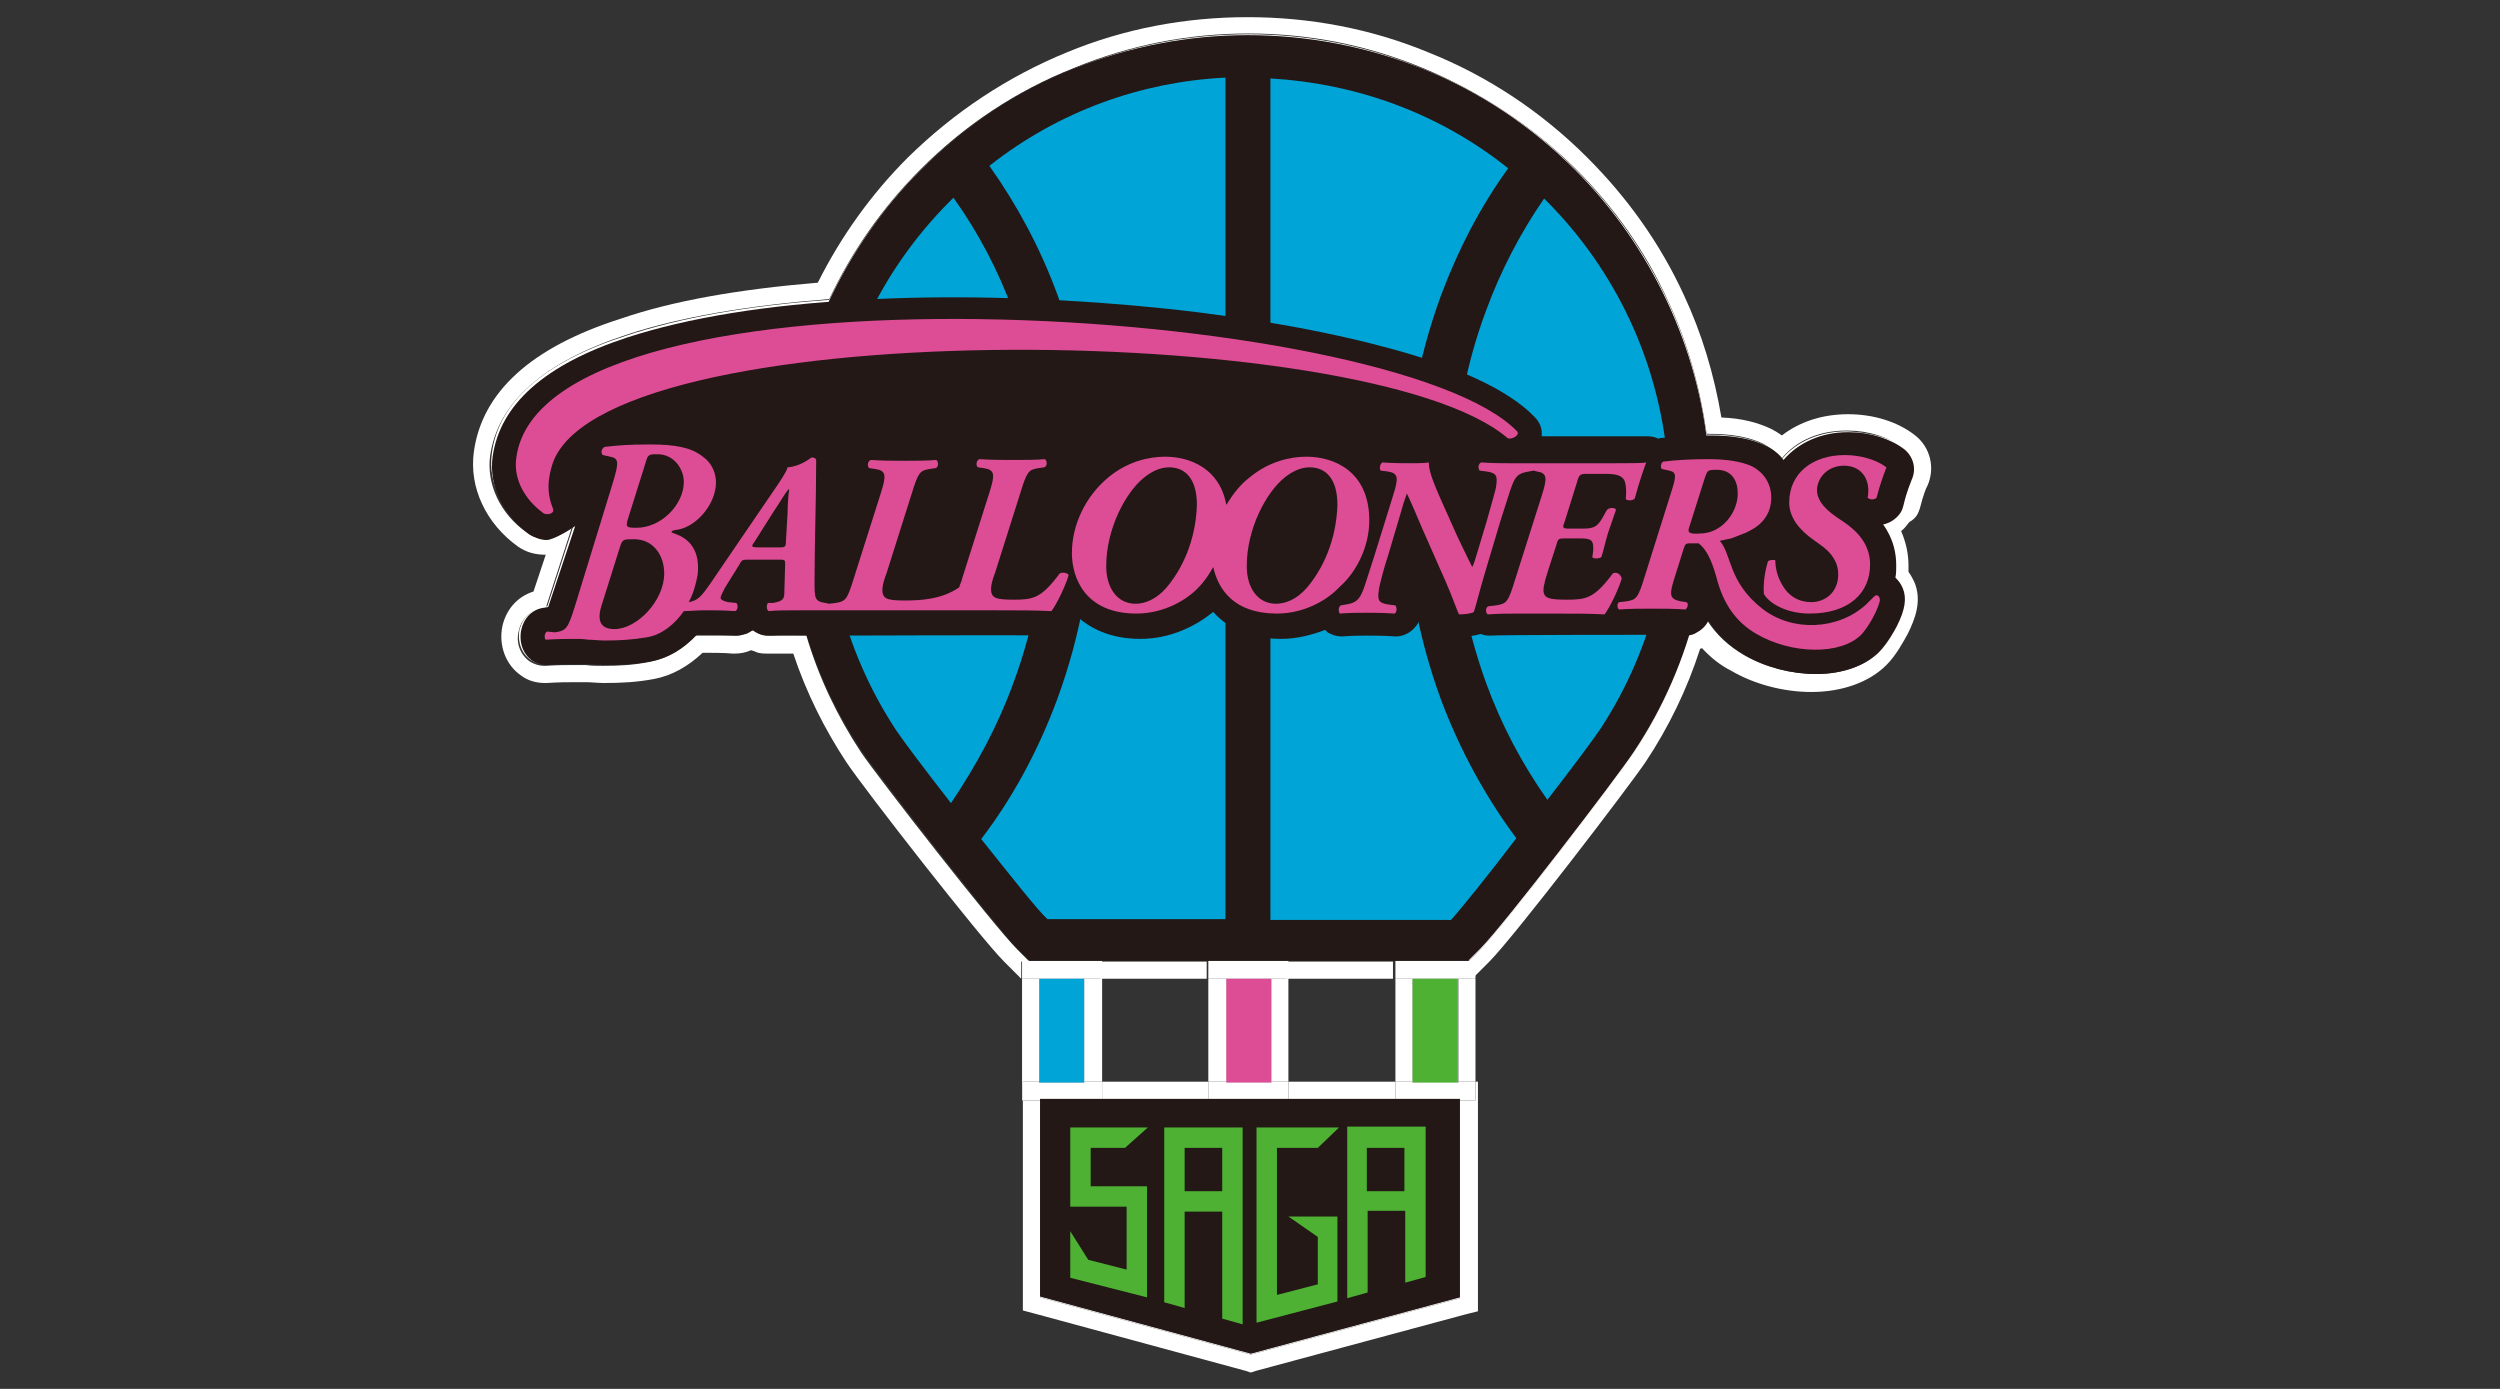 <?xml version="1.0" encoding="utf-8"?>
<!-- Generator: Adobe Illustrator 27.6.1, SVG Export Plug-In . SVG Version: 6.00 Build 0)  -->
<svg version="1.1" id="レイヤー_1" xmlns="http://www.w3.org/2000/svg" xmlns:xlink="http://www.w3.org/1999/xlink" x="0px"
	 y="0px" viewBox="0 0 306 170" style="enable-background:new 0 0 306 170;" xml:space="preserve">
<rect x="0" y="0" width="306" height="170" fill="#333333" stroke="none"/>
<style type="text/css">
	.st0{fill:none;}
	.st1{fill:#FFFFFF;}
	.st2{fill:#231815;}
	.st3{fill:#4EB133;}
	.st4{fill:#00A4D7;}
	.st5{fill:#DD4D95;}
</style>
<g>
	<g>
		<g>
			<path class="st0" d="M86.2,77.7c-0.3,0-0.5,0-0.7,0C85.6,77.7,85.9,77.7,86.2,77.7z"/>
			<polygon class="st0" points="134.9,132.4 147.9,132.4 147.9,119.8 147.9,119.8 134.9,119.8 134.9,119.8 			"/>
			<path class="st0" d="M87.3,77.7c-0.4,0-0.7,0-1,0C86.6,77.7,87,77.7,87.3,77.7z"/>
			<path class="st0" d="M98.7,77.7c-0.7,0-1.5,0-2.1,0C97.2,77.7,98,77.7,98.7,77.7z"/>
			<path class="st0" d="M88.7,77.7c-0.4,0-0.7,0-1.1,0C87.9,77.7,88.3,77.7,88.7,77.7z"/>
			<path class="st0" d="M85.1,77.7c0,0,0.1,0,0.3,0C85.3,77.7,85.2,77.7,85.1,77.7z"/>
			<polygon class="st0" points="157.7,132.4 170.8,132.4 170.8,119.8 170.8,119.8 157.7,119.8 157.7,119.8 			"/>
			<path class="st0" d="M89.8,77.7c-0.3,0-0.6,0-1,0C89.2,77.7,89.5,77.7,89.8,77.7z"/>
			<path class="st0" d="M95.8,77.7c0.1,0,0.1,0,0.2,0C96,77.7,95.9,77.7,95.8,77.7z"/>
			<path class="st0" d="M94.9,77.7C94.9,77.7,94.8,77.7,94.9,77.7C94.8,77.7,94.9,77.7,94.9,77.7z"/>
			<polygon class="st1" points="157.7,134.7 155.6,134.7 150.1,134.7 147.9,134.7 147.9,134.6 134.9,134.6 134.9,134.7 132.7,134.7 
				127.3,134.7 127.3,158.8 153.1,165.8 178.7,158.9 178.7,134.7 178.5,134.7 172.9,134.7 170.8,134.7 170.8,134.6 157.7,134.6 			
				"/>
			<polygon class="st1" points="157.7,132.5 157.7,134.6 170.8,134.6 170.8,132.5 170.8,132.4 157.7,132.4 			"/>
			<polygon class="st1" points="147.9,132.5 147.9,132.4 134.9,132.4 134.9,132.5 134.9,134.6 147.9,134.6 			"/>
			<polygon class="st1" points="180.6,134.7 178.7,134.7 178.7,158.9 153.1,165.8 127.3,158.8 127.3,134.7 127.2,134.7 125.2,134.7 
				125.2,158.8 125.2,160.4 126.7,160.8 152.5,167.8 153.1,168 153.7,167.8 179.3,160.9 180.9,160.5 180.9,158.9 180.9,134.6 
				180.9,132.4 180.6,132.4 180.6,132.5 			"/>
			<rect x="172.9" y="119.8" class="st1" width="5.5" height="12.7"/>
			<rect x="172.9" y="132.4" class="st1" width="5.5" height="0.1"/>
			<polygon class="st1" points="170.8,119.8 170.8,119.8 170.8,132.4 172.9,132.4 172.9,119.8 178.5,119.8 178.5,132.4 178.7,132.4 
				180.6,132.4 180.6,119.8 180.6,119.8 179.8,119.8 			"/>
			<polygon class="st1" points="172.9,134.7 178.5,134.7 178.7,134.7 178.7,134.6 170.8,134.6 170.8,134.7 			"/>
			<polygon class="st1" points="178.5,132.4 178.5,132.5 172.9,132.5 172.9,132.4 170.8,132.4 170.8,132.5 170.8,134.6 178.7,134.6 
				178.7,134.7 180.6,134.7 180.6,132.5 180.6,132.4 178.7,132.4 			"/>
			<polygon class="st1" points="127.2,119.8 127.2,132.4 127.3,132.4 132.7,132.4 132.7,119.8 			"/>
			<polygon class="st1" points="127.2,132.4 127.2,132.5 132.7,132.5 132.7,132.4 127.3,132.4 			"/>
			<polygon class="st1" points="125.2,132.4 127.2,132.4 127.2,119.8 132.7,119.8 132.7,132.4 134.9,132.4 134.9,119.8 134.9,119.8 
				126,119.8 125.1,119.8 125.1,119.7 125.1,119.8 125.1,132.5 125.1,134.7 125.2,134.7 125.2,134.6 			"/>
			<polygon class="st1" points="134.9,134.7 134.9,134.6 127.3,134.6 127.3,134.7 132.7,134.7 			"/>
			<polygon class="st1" points="127.3,134.7 127.3,134.6 134.9,134.6 134.9,132.5 134.9,132.4 132.7,132.4 132.7,132.5 127.2,132.5 
				127.2,132.4 125.2,132.4 125.2,134.6 125.2,134.7 127.2,134.7 			"/>
			<rect x="150.1" y="119.8" class="st1" width="5.5" height="12.7"/>
			<rect x="150.1" y="132.4" class="st1" width="5.5" height="0.1"/>
			<polygon class="st1" points="147.9,132.4 150.1,132.4 150.1,119.8 155.6,119.8 155.6,132.4 157.7,132.4 157.7,119.8 157.7,119.8 
				147.9,119.8 147.9,119.8 			"/>
			<polygon class="st1" points="147.9,134.7 150.1,134.7 155.6,134.7 157.7,134.7 157.7,134.6 147.9,134.6 			"/>
			<polygon class="st1" points="147.9,134.6 157.7,134.6 157.7,132.5 157.7,132.4 155.6,132.4 155.6,132.5 150.1,132.5 150.1,132.4 
				147.9,132.4 147.9,132.5 			"/>
			<path class="st1" d="M226.1,52.8C226.1,52.8,226.1,52.8,226.1,52.8l-0.1,0c-3.3,0-6.2,1.3-7.9,3.4c-0.6-0.8-1.4-1.4-2.3-1.8
				c0,0,0,0,0,0c-1.7-0.8-3.8-1.2-6.7-1.2c-0.1,0-0.1,0-0.2,0c-0.8-5.6-2.3-11.1-4.7-16.2c-2.8-6-6.6-11.5-11.3-16.2
				c-5.4-5.4-11.7-9.6-18.8-12.4c-6.8-2.8-14-4.2-21.3-4.2c-7.4,0-14.5,1.4-21.3,4.2c-7,2.9-13.3,7-18.8,12.4
				c-4.6,4.6-8.4,10-11.2,15.9c-9.9,0.7-18.3,2.2-24.9,4.4C66.6,44.3,61,49.2,60.2,55.5c-0.5,3.6,1.3,7.2,4.5,9.5
				c0.6,0.4,1.4,0.7,2.1,0.7c0.8,0,2.8-1.2,3.5-1.7L67,74.2l-0.6,0.1C65,74.6,64,75.6,63.6,77c-0.3,1.5,0.2,3,1.4,3.8
				c0.5,0.3,1.1,0.5,1.7,0.5c0,0,0.1,0,0.1,0c1.6-0.1,2.5-0.1,3.6-0.1c0.2,0,0.7,0,1.1,0l0.3,0c0.6,0,1.4,0.1,2.1,0.1
				c2.1,0,3.8-0.1,5.8-0.5c2-0.4,3.8-1.5,5.4-3.2c0,0,0.1,0,0.3,0c0,0,0,0,0,0c0,0,0,0,0.1,0c0.2,0,0.4,0,0.7,0c0.1,0,0.1,0,0.2,0
				c0.3,0,0.7,0,1,0c0.1,0,0.1,0,0.2,0c0.4,0,0.7,0,1.1,0c0.1,0,0.1,0,0.2,0c0.4,0,0.7,0,1,0c0,0,0.1,0,0.1,0c0.4,0,0.8-0.1,1.2-0.2
				c0.3-0.1,0.6-0.3,0.9-0.5c0.3,0.3,0.7,0.5,1.2,0.6c0.3,0.1,0.6,0.1,0.9,0.1c0.1,0,0.1,0,0.2,0c0.1,0,0.3,0,0.6,0c0,0,0.1,0,0.1,0
				c0.3,0,0.6,0,0.9,0c0.1,0,0.1,0,0.2,0c0.1,0,0.1,0,0.2,0c0.1,0,0.2,0,0.3,0c0.7,0,1.4,0,2.1,0c1.6,5.1,3.8,9.9,6.7,14.3
				c2.1,3.1,16.2,21.3,19.1,24.1l1.5,1.5h53.8l1.5-1.5c2.9-2.9,16.9-21.2,18.8-24.1c2.9-4.5,5.2-9.3,6.8-14.4
				c0.3-0.1,0.5-0.2,0.8-0.3c0.6-0.3,1.1-0.8,1.4-1.4c1.1,1.7,2.6,3.1,4.5,4.2c2.6,1.5,5.8,2.3,8.8,2.3c3.2,0,6-1,7.7-2.7
				c1-1,1.9-2.6,2.2-3.2c1-2,1.2-3.4,0.7-4.6c-0.2-0.5-0.5-0.9-1-1.3c0.1-0.5,0.1-1,0.1-1.5c0-1.4-0.3-3.2-1.6-5
				c0.9-0.2,1.6-0.7,2.1-1.5c0.2-0.3,0.3-0.6,0.4-1c0.4-1.7,0.9-2.8,1-3.1c0.6-1.3,0.2-2.8-0.9-3.7
				C231.3,53.6,228.8,52.9,226.1,52.8z"/>
			<path class="st1" d="M235,62.2c0.4-1.6,0.8-2.6,0.9-2.7c1-2.2,0.4-4.8-1.6-6.3c-2.1-1.6-5-2.5-8.1-2.5c0,0,0,0,0,0
				c-3.1,0-5.9,0.9-8.1,2.6c-0.4-0.3-0.9-0.6-1.3-0.8c-1.7-0.8-3.6-1.3-6.1-1.4c-0.9-5.3-2.4-10.3-4.6-15
				c-2.9-6.3-6.9-11.9-11.8-16.8c-5.6-5.6-12.2-10-19.5-12.9c-7-2.9-14.5-4.3-22.1-4.3c-7.6,0-15.1,1.4-22.1,4.3
				c-7.3,3-13.8,7.3-19.5,12.9c-4.5,4.5-8.2,9.7-11,15.3c-9.6,0.8-17.7,2.2-24.1,4.4C65,42.5,59,48,58,55.3
				c-0.6,4.4,1.5,8.8,5.4,11.6c1,0.7,2.1,1,3.4,1c0,0,0,0,0,0l-1.5,4.5c-1.9,0.6-3.3,2.1-3.8,4.2c-0.5,2.4,0.4,4.8,2.3,6.1
				c0.8,0.6,1.8,0.9,2.9,0.9h0l0.2,0c1.6-0.1,2.4-0.1,3.5-0.1c0.2,0,0.6,0,1,0l0.3,0c0.7,0,1.5,0.1,2.2,0.1c2.2,0,4.1-0.1,6.2-0.5
				c2.1-0.4,4.1-1.5,5.9-3.2c1,0,2.7,0,3.7,0.1l0,0l0.2,0c0.7,0,1.3-0.1,2-0.4c0,0,0,0,0.1,0c0.2,0.1,0.4,0.1,0.5,0.2
				c0.5,0.2,1,0.2,1.5,0.2c0.1,0,0.2,0,0.3,0c0.2,0,1,0,1.9,0l0.9,0c1.6,4.8,3.8,9.2,6.5,13.3c2.2,3.3,16.3,21.4,19.3,24.4l1.5,1.5
				l0.6,0.6v-2.1h2.1h5.5h2.1v2.1h13v-2.1h2.1h5.5h2.1v2.1h13.1v-2.1h2.1h5.5h2.1v2.1h0l0.6-0.6l1.5-1.5c3-3,17-21.3,19.1-24.4
				c2.8-4.2,5.1-8.9,6.7-13.9c0,0,0,0,0.1,0c0,0,0.1,0,0.1-0.1c1,1.1,2.2,2.1,3.6,2.8c2.9,1.7,6.5,2.6,9.8,2.6
				c3.8,0,7.1-1.2,9.2-3.3c1.2-1.2,2.1-2.9,2.6-3.8c0.9-1.8,1.8-4.1,0.8-6.4c-0.2-0.4-0.4-0.8-0.7-1.2c0-0.3,0-0.5,0-0.8
				c0-1.4-0.3-2.8-0.9-4.2c0.4-0.3,0.7-0.7,1-1.1C234.6,63.4,234.8,62.8,235,62.2z M233.9,58.6c-0.1,0.3-0.6,1.4-1,3.1
				c-0.1,0.3-0.2,0.7-0.4,1c-0.5,0.7-1.2,1.2-2.1,1.5c1.3,1.8,1.6,3.6,1.6,5c0,0.5,0,1-0.1,1.5c0.4,0.3,0.7,0.8,1,1.3
				c0.5,1.2,0.3,2.6-0.7,4.6c-0.3,0.6-1.2,2.2-2.2,3.2c-1.7,1.7-4.5,2.7-7.7,2.7c-3,0-6.2-0.8-8.8-2.3c-1.9-1.1-3.4-2.5-4.5-4.2
				c-0.3,0.6-0.8,1.1-1.4,1.4c-0.2,0.1-0.5,0.2-0.8,0.3c-1.6,5.1-3.8,9.9-6.8,14.4c-1.9,2.9-15.9,21.2-18.8,24.1l-1.5,1.5H126
				l-1.5-1.5c-2.9-2.9-17-21-19.1-24.1c-2.9-4.4-5.2-9.2-6.7-14.3c-0.7,0-1.5,0-2.1,0c-0.2,0-0.3,0-0.5,0c-0.1,0-0.1,0-0.2,0
				c-0.4,0-0.7,0-0.9,0c0,0-0.1,0-0.1,0c-0.3,0-0.5,0-0.6,0c-0.1,0-0.1,0-0.2,0c-0.3,0-0.6,0-0.9-0.1c-0.4-0.1-0.8-0.4-1.2-0.6
				c-0.3,0.2-0.6,0.4-0.9,0.5c-0.4,0.2-0.8,0.2-1.2,0.2c0,0-0.1,0-0.1,0c-0.3,0-0.6,0-1,0c-0.1,0-0.1,0-0.2,0c-0.4,0-0.7,0-1.1,0
				c-0.1,0-0.1,0-0.2,0c-0.4,0-0.7,0-1,0c-0.1,0-0.1,0-0.2,0c-0.3,0-0.5,0-0.7,0c0,0,0,0-0.1,0c-0.1,0-0.2,0-0.3,0
				c-1.5,1.7-3.4,2.8-5.4,3.2c-2,0.4-3.7,0.5-5.8,0.5c-0.7,0-1.5,0-2.1-0.1l-0.3,0c-0.4,0-0.9,0-1.1,0c-1.1,0-2,0-3.6,0.1
				c0,0-0.1,0-0.1,0c-0.6,0-1.2-0.2-1.7-0.5c-1.2-0.8-1.8-2.3-1.4-3.8c0.3-1.4,1.4-2.5,2.7-2.7l0.6-0.1l3.3-10.2
				c-0.7,0.5-2.7,1.7-3.5,1.7c-0.8,0-1.5-0.2-2.1-0.7c-3.3-2.3-5-6-4.5-9.5C61,49.2,66.6,44.3,76.6,41c6.6-2.2,14.9-3.6,24.9-4.4
				c2.8-5.9,6.5-11.2,11.2-15.9c5.4-5.4,11.7-9.6,18.8-12.4c6.8-2.8,14-4.2,21.3-4.2c7.4,0,14.5,1.4,21.3,4.2
				c7,2.9,13.3,7,18.8,12.4c4.7,4.7,8.6,10.2,11.3,16.2c2.4,5.1,3.9,10.6,4.7,16.2c0.1,0,0.1,0,0.2,0c2.9,0,5,0.4,6.7,1.2
				c0,0,0,0,0,0c0.9,0.5,1.7,1.1,2.3,1.8c1.7-2.1,4.5-3.4,7.9-3.4l0.1,0c0,0,0,0,0,0c2.6,0,5.1,0.8,6.8,2.1
				C234.1,55.8,234.5,57.3,233.9,58.6z"/>
			<polygon class="st1" points="178.5,117.6 172.9,117.6 170.8,117.6 170.8,119.8 179.8,119.8 180.6,119.8 180.6,117.6 			"/>
			<polygon class="st1" points="126,119.8 134.9,119.8 134.9,117.6 132.7,117.6 127.2,117.6 125.1,117.6 125.1,119.7 125.1,119.8 
							"/>
			<polygon class="st1" points="157.7,117.6 155.6,117.6 150.1,117.6 147.9,117.6 147.9,119.8 157.7,119.8 			"/>
			<path class="st1" d="M88.8,77.7c-0.1,0-0.1,0-0.2,0C88.7,77.7,88.8,77.7,88.8,77.7z"/>
			<path class="st1" d="M86.3,77.7c-0.1,0-0.1,0-0.2,0C86.2,77.7,86.3,77.7,86.3,77.7z"/>
			<path class="st1" d="M95.8,77.7c-0.4,0-0.7,0-0.9,0C95.1,77.7,95.5,77.7,95.8,77.7z"/>
			<path class="st1" d="M96,77.7c0.2,0,0.3,0,0.5,0c-0.1,0-0.2,0-0.3,0C96.2,77.7,96.1,77.7,96,77.7z"/>
			<path class="st1" d="M85.4,77.7C85.4,77.7,85.4,77.7,85.4,77.7C85.4,77.7,85.4,77.7,85.4,77.7C85.4,77.7,85.4,77.7,85.4,77.7z"/>
			<path class="st1" d="M87.6,77.7c-0.1,0-0.1,0-0.2,0C87.4,77.7,87.5,77.7,87.6,77.7z"/>
			<path class="st1" d="M94.8,77.7c-0.3,0-0.5,0-0.6,0C94.3,77.7,94.5,77.7,94.8,77.7z"/>
		</g>
	</g>
	<g>
		<polygon class="st2" points="127.3,158.7 153.1,165.7 178.7,158.8 178.7,134.5 127.3,134.5 		"/>
		<g>
			<polygon class="st3" points="163.7,148.9 157.7,148.9 161.3,151.4 161.3,157.2 156.3,158.5 156.3,140.5 161.3,140.5 163.9,138 
				153.8,138 153.8,161.9 163.7,159.3 			"/>
			<polygon class="st3" points="137.9,155.4 133.2,154.2 131,150.7 131,156.4 140.4,158.8 140.4,145.2 133.5,145.2 133.5,140.5 
				137.7,140.5 140.5,138 131,138 131,147.7 137.9,147.7 			"/>
			<path class="st3" d="M174.5,156.3l0-18.4h-9.6v21l2.5-0.7v-10h4.6v8.8L174.5,156.3z M167.3,145.8v-5.3h4.6v5.3H167.3z"/>
			<path class="st3" d="M142.5,137.9v21.5l2.5,0.7v-11.8h4.6v13.1l2.5,0.7v-24.1H142.5z M149.6,145.8H145v-5.3h4.6V145.8z"/>
		</g>
		<g>
			<path class="st2" d="M152.7,4.3c-7.3,0-14.5,1.4-21.3,4.1c-7,2.8-13.3,7-18.7,12.4c-4.7,4.7-8.5,10.2-11.3,16.2
				c-2.7,5.8-4.4,12-5,18.4c-0.6,6.3-0.2,12.7,1.4,18.9c1.5,6.3,4.1,12.3,7.7,17.7c2.1,3.1,16.2,21.2,19,24.1l1.5,1.5h53.7l1.5-1.5
				c2.9-2.9,16.9-21.2,18.8-24.1c3.6-5.4,6.2-11.4,7.7-17.7c1.5-6.2,2-12.5,1.4-18.9c-0.6-6.4-2.3-12.6-5-18.4
				c-2.8-6-6.6-11.5-11.3-16.2c-5.4-5.4-11.7-9.6-18.7-12.4C167.3,5.7,160.1,4.3,152.7,4.3L152.7,4.3z"/>
		</g>
		<g>
			<path class="st4" d="M150,9.5c-10.3,0.5-20.4,4.1-28.9,10.8l0,0c3.4,4.8,6.2,10,8.3,15.7c2.9,7.9,4.4,16.2,4.4,24.8
				c0,8.6-1.5,16.9-4.4,24.8c-2.3,6.2-5.4,12-9.3,17.1l0,0c3.6,4.5,6.9,8.7,8.1,9.8H150V9.5z"/>
			<path class="st4" d="M124,83.7c2.7-7.2,4-14.9,4-22.8s-1.4-15.6-4-22.8c-1.8-5-4.3-9.7-7.3-13.9c-0.1,0.1-0.3,0.3-0.4,0.4
				c-17.6,17.6-19.8,44.8-6.6,64.8c0.8,1.2,3.5,4.8,6.7,8.9C119.5,93.7,122.1,88.9,124,83.7z"/>
			<path class="st4" d="M185.6,102.6c-3.8-5.1-6.9-10.8-9.2-16.9c-2.9-7.9-4.4-16.2-4.4-24.8c0-8.6,1.5-16.9,4.4-24.8
				c2.1-5.6,4.8-10.8,8.2-15.5l0,0c-8.5-6.8-18.7-10.4-29.1-11v103h22.1C178.7,111.4,182.1,107.2,185.6,102.6L185.6,102.6z"/>
			<path class="st4" d="M189.2,24.5c-0.1-0.1-0.2-0.2-0.2-0.2c-2.9,4.2-5.3,8.8-7.1,13.7c-2.7,7.2-4,14.9-4,22.8s1.4,15.6,4,22.8
				c1.9,5.2,4.4,9.9,7.5,14.3c3.1-4,5.7-7.5,6.5-8.7C209,69.2,206.8,42.1,189.2,24.5z"/>
		</g>
		<rect x="172.9" y="119.8" class="st3" width="5.5" height="12.7"/>
		<rect x="127.2" y="119.8" class="st4" width="5.5" height="12.7"/>
		<rect x="150.1" y="119.8" class="st5" width="5.5" height="12.7"/>
		<path class="st2" d="M67.1,74.3l-0.6,0.1c-1.4,0.2-2.4,1.3-2.7,2.7c-0.3,1.5,0.2,3,1.4,3.8c0.5,0.3,1.1,0.5,1.7,0.5
			c0,0,0.1,0,0.1,0c1.6-0.1,2.5-0.1,3.6-0.1c0.2,0,0.7,0,1.1,0l0.3,0c0.6,0,1.4,0.1,2.1,0.1c2.1,0,3.8-0.1,5.8-0.5
			c2-0.4,3.8-1.5,5.4-3.2c0.3,0,3.3,0,4.7,0.1c0,0,0.1,0,0.1,0c0.4,0,0.8-0.1,1.2-0.2c0.3-0.1,0.6-0.3,0.9-0.5
			c0.3,0.3,0.7,0.5,1.2,0.6c0.3,0.1,0.6,0.1,0.9,0.1c0.1,0,0.1,0,0.2,0c0.8-0.1,7.3,0,7.3,0c0,0,24.9-0.1,27,0c0,0,0.1,0,0.1,0
			c0.9,0,1.8-0.4,2.4-1.2c0.2-0.3,0.4-0.6,0.7-1c1.5,1.3,3.9,2.6,7.6,2.6c3.7,0,6.8-1.6,8.9-3.3c1.4,1.6,4,3.3,8.3,3.3
			c2,0,3.8-0.5,5.4-1.1c0.1,0.1,0.2,0.2,0.3,0.3c0.5,0.3,1.1,0.5,1.7,0.5c0,0,0.1,0,0.1,0c1.3-0.1,2-0.1,3.1-0.1c1,0,1.9,0,3.4,0.1
			c0,0,0.1,0,0.1,0c0.6,0,1.1-0.2,1.6-0.5c0.9-0.6,1.5-1.6,1.6-2.8c0,0,0-0.1,0-0.1l1.3,0c0.1,0.2,0.2,0.4,0.2,0.6
			c0.1,0.3,0.2,0.6,0.3,0.7c0.1,0.1,0.1,0.2,0.1,0.3c0.6,1.3,1.8,1.8,2.8,1.8c1.1,0,1.8-0.1,2.4-0.3c0.3,0.1,0.7,0.2,1,0.2
			c0,0,0.1,0,0.1,0c1.4-0.1,18.6-0.1,19.9-0.1c1.3,0,2.6,0,4,0.1c0,0,0.1,0,0.1,0c0.5,0,1-0.1,1.4-0.4c0.6-0.3,1.1-0.8,1.4-1.4
			c1.1,1.7,2.6,3.1,4.5,4.2c2.6,1.5,5.7,2.3,8.7,2.3c3.2,0,6-1,7.7-2.7c1-1,1.9-2.6,2.2-3.2c1-2,1.2-3.4,0.7-4.6
			c-0.2-0.5-0.5-0.9-0.9-1.3c0.1-0.5,0.1-1,0.1-1.5c0-1.4-0.3-3.2-1.6-5c0.9-0.2,1.6-0.7,2.1-1.4c0.2-0.3,0.3-0.6,0.4-1
			c0.4-1.7,0.9-2.8,1-3.1c0.6-1.3,0.2-2.8-0.9-3.7c-1.7-1.3-4.2-2.1-6.8-2.1c0,0,0,0,0,0l-0.1,0c-3.3,0-6.1,1.3-7.9,3.4
			c-0.6-0.8-1.4-1.4-2.3-1.8c0,0,0,0,0,0c-1.7-0.8-3.8-1.2-6.7-1.2c-2.4,0-4.2,0.1-5.8,0.3c-0.2,0-0.3,0-0.5,0.1
			c-0.4-0.2-0.9-0.3-1.4-0.3c-0.1,0-0.2,0-0.4,0c-0.2,0-9.6,0-12.5,0c0.1-0.9-0.2-1.7-0.9-2.4c-3.2-3.3-9.6-6.3-19-8.7
			c-8.4-2.2-18.8-3.9-30-4.9c-11.4-1-22.9-1.3-33.4-0.7c-11.6,0.6-21.2,2.2-28.6,4.6c-10.1,3.3-15.6,8.2-16.5,14.6
			c-0.5,3.6,1.3,7.2,4.5,9.5c0.6,0.4,1.4,0.7,2.1,0.7c0.8,0,2.8-1.2,3.5-1.7"/>
		<path class="st2" d="M175.5,53.3c-0.2,0-0.4-0.1-0.6-0.1c0,0,0,0,0,0c0,0,0,0-0.1,0c0,0,0,0,0,0c0,0,0,0,0,0c-0.1,0-0.2,0-0.2,0
			c-0.5,0-1.2,0.1-1.9,0.1c-1.1,0-2.1,0-3.4-0.1c0,0-0.1,0-0.1,0c-0.5,0-0.9,0.1-1.3,0.3c-0.6,0.3-1.1,0.7-1.4,1.3
			c-1.9-1.3-4.2-2-6.5-2c-3,0-6,1-8.4,2.9l-1.2,0c-2-2-4.8-2.9-7.6-2.9c-3.1,0-6.1,1.1-8.5,3l-3.1,0c-0.2-1-0.9-1.9-1.8-2.3
			c-0.4-0.2-0.9-0.3-1.3-0.3c0,0-0.1,0-0.1,0c-1.2,0.1-6.4,0.1-7.8,0c0,0-0.1,0-0.1,0c-0.3,0-0.6,0-0.9,0.1
			c-0.7,0.2-1.3,0.7-1.7,1.2c-0.3-0.4-0.7-0.8-1.2-1.1c-0.4-0.2-0.9-0.3-1.3-0.3c0,0-0.1,0-0.1,0c-1.2,0.1-6.4,0.1-7.8,0
			c0,0-0.1,0-0.1,0c-0.3,0-0.6,0-0.9,0.1c-1.2,0.4-2.1,1.4-2.4,2.7l-0.5,0c-0.1-1.8-1.6-3.2-3.5-3.2h-0.1c-1,0-1.6,0.5-1.8,0.6
			c-0.7,0.5-1.2,0.6-1.3,0.6c-1.3,0.1-2.3,1-2.7,2.1c-0.2,0.4-2.8,4.2-3.4,5.2c0.2-0.5,0.3-1.1,0.4-1.7c0.3-2.5-0.7-5-2.8-6.6
			c-1.8-1.4-4.3-2-8.1-2c0.6-0.2,1.2-0.4,1.8-0.6c12.7-4,34.3-5.8,56.3-4.6c10.5,0.5,20.3,1.7,28.1,3.4c4.4,1,7.8,2,10.4,2.9
			L175.5,53.3z"/>
		<g>
			<path class="st5" d="M129.7,70.2c-2.3,3.1-3.3,3.2-5.7,3.2c-1.9,0-2.4-0.2-2.6-0.7c-0.2-0.5-0.1-1.3,0.4-2.6l3.1-9.8
				c0.8-2.6,1-2.8,2.2-3l0.7-0.1c0.4-0.1,0.4-0.8,0.1-1c-1.2,0.1-2.4,0.1-3.8,0.1s-2.8,0-4.2-0.1c-0.4,0.1-0.5,0.8-0.2,1l0.7,0.1
				c1.4,0.2,1.4,0.8,0.7,3l-3.3,10.4c-0.1,0.5-0.3,0.8-0.4,1.2c-2.2,1.5-4.8,1.6-6.7,1.6c-1.9,0-2.4-0.2-2.6-0.7
				c-0.2-0.5-0.1-1.3,0.4-2.6l3.1-9.8c0.8-2.6,1-2.8,2.2-3l0.7-0.1c0.4-0.1,0.4-0.8,0.1-1c-1.2,0.1-2.4,0.1-3.8,0.1
				c-1.3,0-2.8,0-4.2-0.1c-0.4,0.1-0.5,0.8-0.2,1l0.7,0.1c1.4,0.2,1.4,0.8,0.7,3l-3.3,10.4c-0.8,2.6-1,2.8-2.2,3l-0.8,0.1l-0.5-0.1
				c-1.3-0.2-1.3-0.6-1.3-2.6c0-4.9,0.2-9.9,0.2-14.8c0-0.3-0.2-0.4-0.5-0.4h-0.1c0,0-1.3,1.1-2.9,1.2c-0.1,0.5-0.9,1.7-1.8,3
				c-2.5,3.7-5,7.3-7.5,11c-1.3,1.9-1.7,2.3-2.8,2.5c0.6-1.1,0.9-2.3,1.1-3.4c0.3-2.9-1-4.3-2.6-4.9c-0.5-0.2-0.6-0.2-0.6-0.3
				c0-0.1,0.1-0.2,0.9-0.3c2-0.4,4.2-2.7,4.5-5.2c0.2-1.6-0.5-3-1.7-3.8c-1.3-1-3.2-1.4-6.3-1.4c-2.6,0-3.9,0.1-5.6,0.3
				c-0.4,0.2-0.5,0.8-0.2,1l0.9,0.2c1.1,0.2,1,0.8,0.4,2.9l-4.7,15.3c-0.9,2.9-1.1,3.1-2.5,3.3L67,77.3c-0.4,0.1-0.4,0.9-0.2,1
				c1.6-0.1,2.5-0.1,3.7-0.1c0.3,0,0.9,0,1.5,0.1c0.6,0,1.3,0.1,2,0.1c1.9,0,3.4-0.1,5.2-0.4c1.8-0.3,3.4-1.6,4.5-3.2
				c0.7,0,1.6-0.1,2.5-0.1c1.2,0,2.4,0,3.8,0.1c0.3-0.1,0.4-0.8,0.1-1l-1-0.1c-0.5-0.1-0.9-0.3-0.9-0.5c0-0.2,0.1-0.4,0.5-1.2
				l1.8-2.9c0.3-0.6,0.4-0.6,1.2-0.6h3.5c0.9,0,0.9,0,0.9,0.6l-0.1,3.5c0,0.7-0.2,1-1.4,1.2L94,73.8c-0.2,0.2-0.2,0.9,0.1,1
				c0.9-0.1,2.1-0.1,3.7-0.1c1.3,0,24.2,0,24.2,0c2.5,0,4.6,0,6.7,0.1c0.6-0.8,1.7-3,2.1-4.4C130.7,70.1,130,70,129.7,70.2z
				 M75.2,77c-1.5,0-2.2-0.8-1.6-2.8l2.3-7.3c0.3-0.9,0.4-0.9,1.7-0.9c2.4,0,3.7,2,3.7,4.2C81.3,73.5,78,77,75.2,77z M77.9,64.6
				c-1.2,0-1.3-0.1-1.1-0.9l2.2-7c0.3-1.1,0.4-1.1,1.5-1.1c2,0,3.2,1.8,3.2,3.4C83.7,61.7,81,64.6,77.9,64.6z M96.4,62.8l-0.2,3.4
				c0,0.7-0.1,0.8-0.7,0.8h-2.7c-0.8,0-0.9-0.1-0.5-0.6l2.4-3.8c0.7-1,1.3-2.1,1.8-2.7h0.1C96.5,60.4,96.4,61.9,96.4,62.8z"/>
			<path class="st5" d="M167.6,63.7c0-6-4.3-7.8-7.7-7.8c-2,0-4.6,0.6-6.9,2.5c-1.2,0.9-2.1,2.1-2.9,3.4c-0.8-4.5-4.5-5.9-7.5-5.9
				c-2,0-4.6,0.6-6.9,2.5c-2.8,2.3-4.5,5.8-4.5,9.3c0,3,1.6,7.4,7.9,7.4c3.4,0,6.2-1.7,7.6-3.2c0.7-0.7,1.3-1.6,1.8-2.5
				c0.6,2.7,2.5,5.7,7.8,5.7c3.4,0,6.2-1.7,7.6-3.2C166.2,69.9,167.6,66.7,167.6,63.7z M142.8,71.9c-1.3,1.5-2.7,2-3.8,2
				c-2.3,0-3.6-2-3.6-4.6c0-4.6,2.4-9.1,4.7-10.9c0.9-0.7,1.9-1.2,3-1.2c1.9,0,3.4,1.3,3.4,4.6C146.4,65.2,145.3,68.9,142.8,71.9z
				 M160,71.9c-1.3,1.5-2.7,2-3.8,2c-2.3,0-3.6-2-3.6-4.6c0-4.6,2.4-9.1,4.7-10.9c0.9-0.7,1.9-1.2,3-1.2c1.9,0,3.4,1.3,3.4,4.6
				C163.6,65.2,162.5,68.9,160,71.9z"/>
			<path class="st5" d="M216.4,68.7c-0.4,1.3-0.6,2.8-0.5,4c0.6,1.1,2.7,2.4,5.6,2.4c4.8,0,7.4-2.5,7.4-6c0-2.5-1.6-4.1-3.2-5.2
				l-0.9-0.6c-1.9-1.3-2.4-2.4-2.4-3.3c0-1.4,1.2-3,3.3-3c2.3,0,3.3,1.9,2.9,3.9c0.2,0.3,0.9,0.3,1.1,0c0.4-1.6,0.9-2.9,1.2-3.7
				c-1.2-0.9-3.1-1.5-5.1-1.5c-3.9,0-6.8,2.2-6.8,5.8c0,1.9,1.3,3.4,3,4.6l0.7,0.5c1.6,1.1,2.3,2.3,2.3,3.7c0,2.2-1.6,3.4-3.3,3.4
				c-1.5,0-2.8-0.7-3.6-2.2c-0.6-1-0.8-2.1-0.8-2.9C217.3,68.5,216.6,68.5,216.4,68.7z"/>
			<path class="st5" d="M229.4,73c-0.2,0.2-0.7,0.7-1,1c-3.4,3.1-9,3.4-12.7,0.5c-4.2-3.3-3.7-6.6-5.2-8.3c0.4-0.1,0.9-0.2,1.4-0.3
				c0.5-0.2,1.3-0.5,1.8-0.7c0.4-0.2,0.8-0.4,1.1-0.6c1.2-0.8,2-2,2-3.7c0-1.8-1-3.1-2.3-3.8c-1.3-0.6-3.1-0.9-5.4-0.9
				c-2.1,0-3.9,0.1-5.5,0.3c-0.3,0.1-0.4,0.7-0.2,0.9l0.9,0.2c0.9,0.2,0.9,0.6,0.3,2.5l-3.3,10.5c-0.8,2.6-1,2.8-2.2,3l-0.9,0.1
				c-0.3,0.1-0.3,0.8,0,0.9c1.4-0.1,2.6-0.1,4-0.1c1.3,0,2.7,0,4.1,0.1c0.3-0.2,0.4-0.8,0.1-0.9l-0.7-0.1c-1.4-0.3-1.4-0.8-0.7-3
				l1.1-3.5c0.2-0.6,0.3-0.6,1-0.6c0,0,0.3,0,0.8,0c0.7,0.5,1.5,1.6,2.2,4.2c0.8,3.1,2.3,5.4,4.9,6.9c4.3,2.5,10.3,2.6,12.8,0.1
				c0.7-0.7,2-2.8,2.3-4.2C230.1,72.9,229.7,72.7,229.4,73z M206.8,64.4l1.9-6c0.3-0.8,0.3-0.9,1.4-0.9c2,0,2.6,1.5,2.6,2.9
				c0,2.4-2,4.9-4.6,4.9C206.7,65.4,206.5,65.2,206.8,64.4z"/>
			<path class="st5" d="M197.4,70.2c-2.3,3.1-3.3,3.2-5.7,3.2c-2,0-2.5-0.2-2.7-0.7c-0.2-0.5,0-1.3,0.4-2.6l1.1-3.4
				c0.2-0.8,0.3-0.8,1.1-0.8h1.8c1.4,0,1.7,0.2,1.6,1.6l-0.1,0.7c0.1,0.2,0.8,0.2,1.1,0c0.3-0.9,0.5-1.9,0.8-2.9
				c0.4-1.1,0.7-2.1,1-2.9c-0.1-0.3-0.8-0.3-1.1,0l-0.4,0.7c-0.7,1.3-1.1,1.6-2.5,1.6h-1.8c-0.7,0-0.8-0.1-0.5-0.8l1.5-4.8
				c0.3-1.1,0.4-1.1,1.4-1.1h2.2c1.4,0,2.1,0.3,2.3,1c0.1,0.3,0.2,1.1,0.1,2.1c0.2,0.2,0.9,0.2,1.1-0.1c0.5-1.9,1.2-3.9,1.4-4.4
				c-0.4,0.1-2,0.1-3.8,0.1c0,0-11.8,0-12.9,0c-1.1,0-2,0-3.5-0.1c-0.4,0.2-0.4,0.7-0.2,1l0.8,0.1c1.4,0.2,1.4,0.6,1.2,2
				c-0.1,0.5-0.6,2.2-1.1,4l-1.2,4c-0.2,0.6-0.4,1.4-0.6,1.7c-0.3-0.6-0.8-1.6-1.8-3.7l-1.3-2.9c-1.3-2.9-2.3-5.1-2.2-6.2
				c-0.6,0.1-1.5,0.1-2.2,0.1c-1.1,0-2.1,0-3.5-0.1c-0.3,0.2-0.4,0.8-0.2,1l0.8,0.1c1.4,0.2,1.4,0.8,0.7,3l-2.3,7.4
				c-0.6,1.8-1.1,3.5-1.3,4c-0.5,1.3-0.9,1.7-2.2,1.9l-0.6,0.1c-0.3,0.2-0.3,0.8-0.1,1c1.3-0.1,2-0.1,3.2-0.1c1.1,0,2,0,3.5,0.1
				c0.3-0.2,0.3-0.7,0.1-1l-0.8-0.1c-1.4-0.2-1.4-0.6-1.2-2c0.1-0.5,0.5-2.2,1.1-4l1.6-5.4c0.4-1.5,0.6-1.8,0.7-2.2
				c0.4,0.8,1.3,2.9,1.8,4.1l3,6.8c0.8,1.8,1.5,3.9,1.6,3.9c0.7,0,1.5-0.1,1.8-0.3c0.3-0.9,0.7-2.6,1.3-4.6l2-6.7
				c0.6-1.8,1.1-3.5,1.3-4c0.5-1.4,0.9-1.7,2.2-1.9l0.5-0.1l0.4,0.1c1.3,0.2,1.3,0.8,0.6,3l-3.3,10.4c-0.8,2.6-1,2.8-2.3,3l-0.9,0.1
				c-0.4,0.1-0.4,0.8-0.1,1c1.4-0.1,2.6-0.1,4-0.1h3.6c3.1,0,4.9,0,6.7,0.1c0.6-0.8,1.7-3,2.1-4.4C198.3,70.1,197.7,70,197.4,70.2z"
				/>
		</g>
		<path class="st5" d="M184.5,53.6C167.4,39,72.4,38.3,67.5,57.2c-0.6,2.1-0.4,3.6,0.2,5.1c0.2,0.6-0.8,0.8-1.2,0.5
			c-2.2-1.6-3.7-4.1-3.3-6.8c3.4-25.3,107.4-18.8,122.5-3.2C186.1,53.3,184.9,53.9,184.5,53.6z"/>
	</g>
</g>
</svg>
